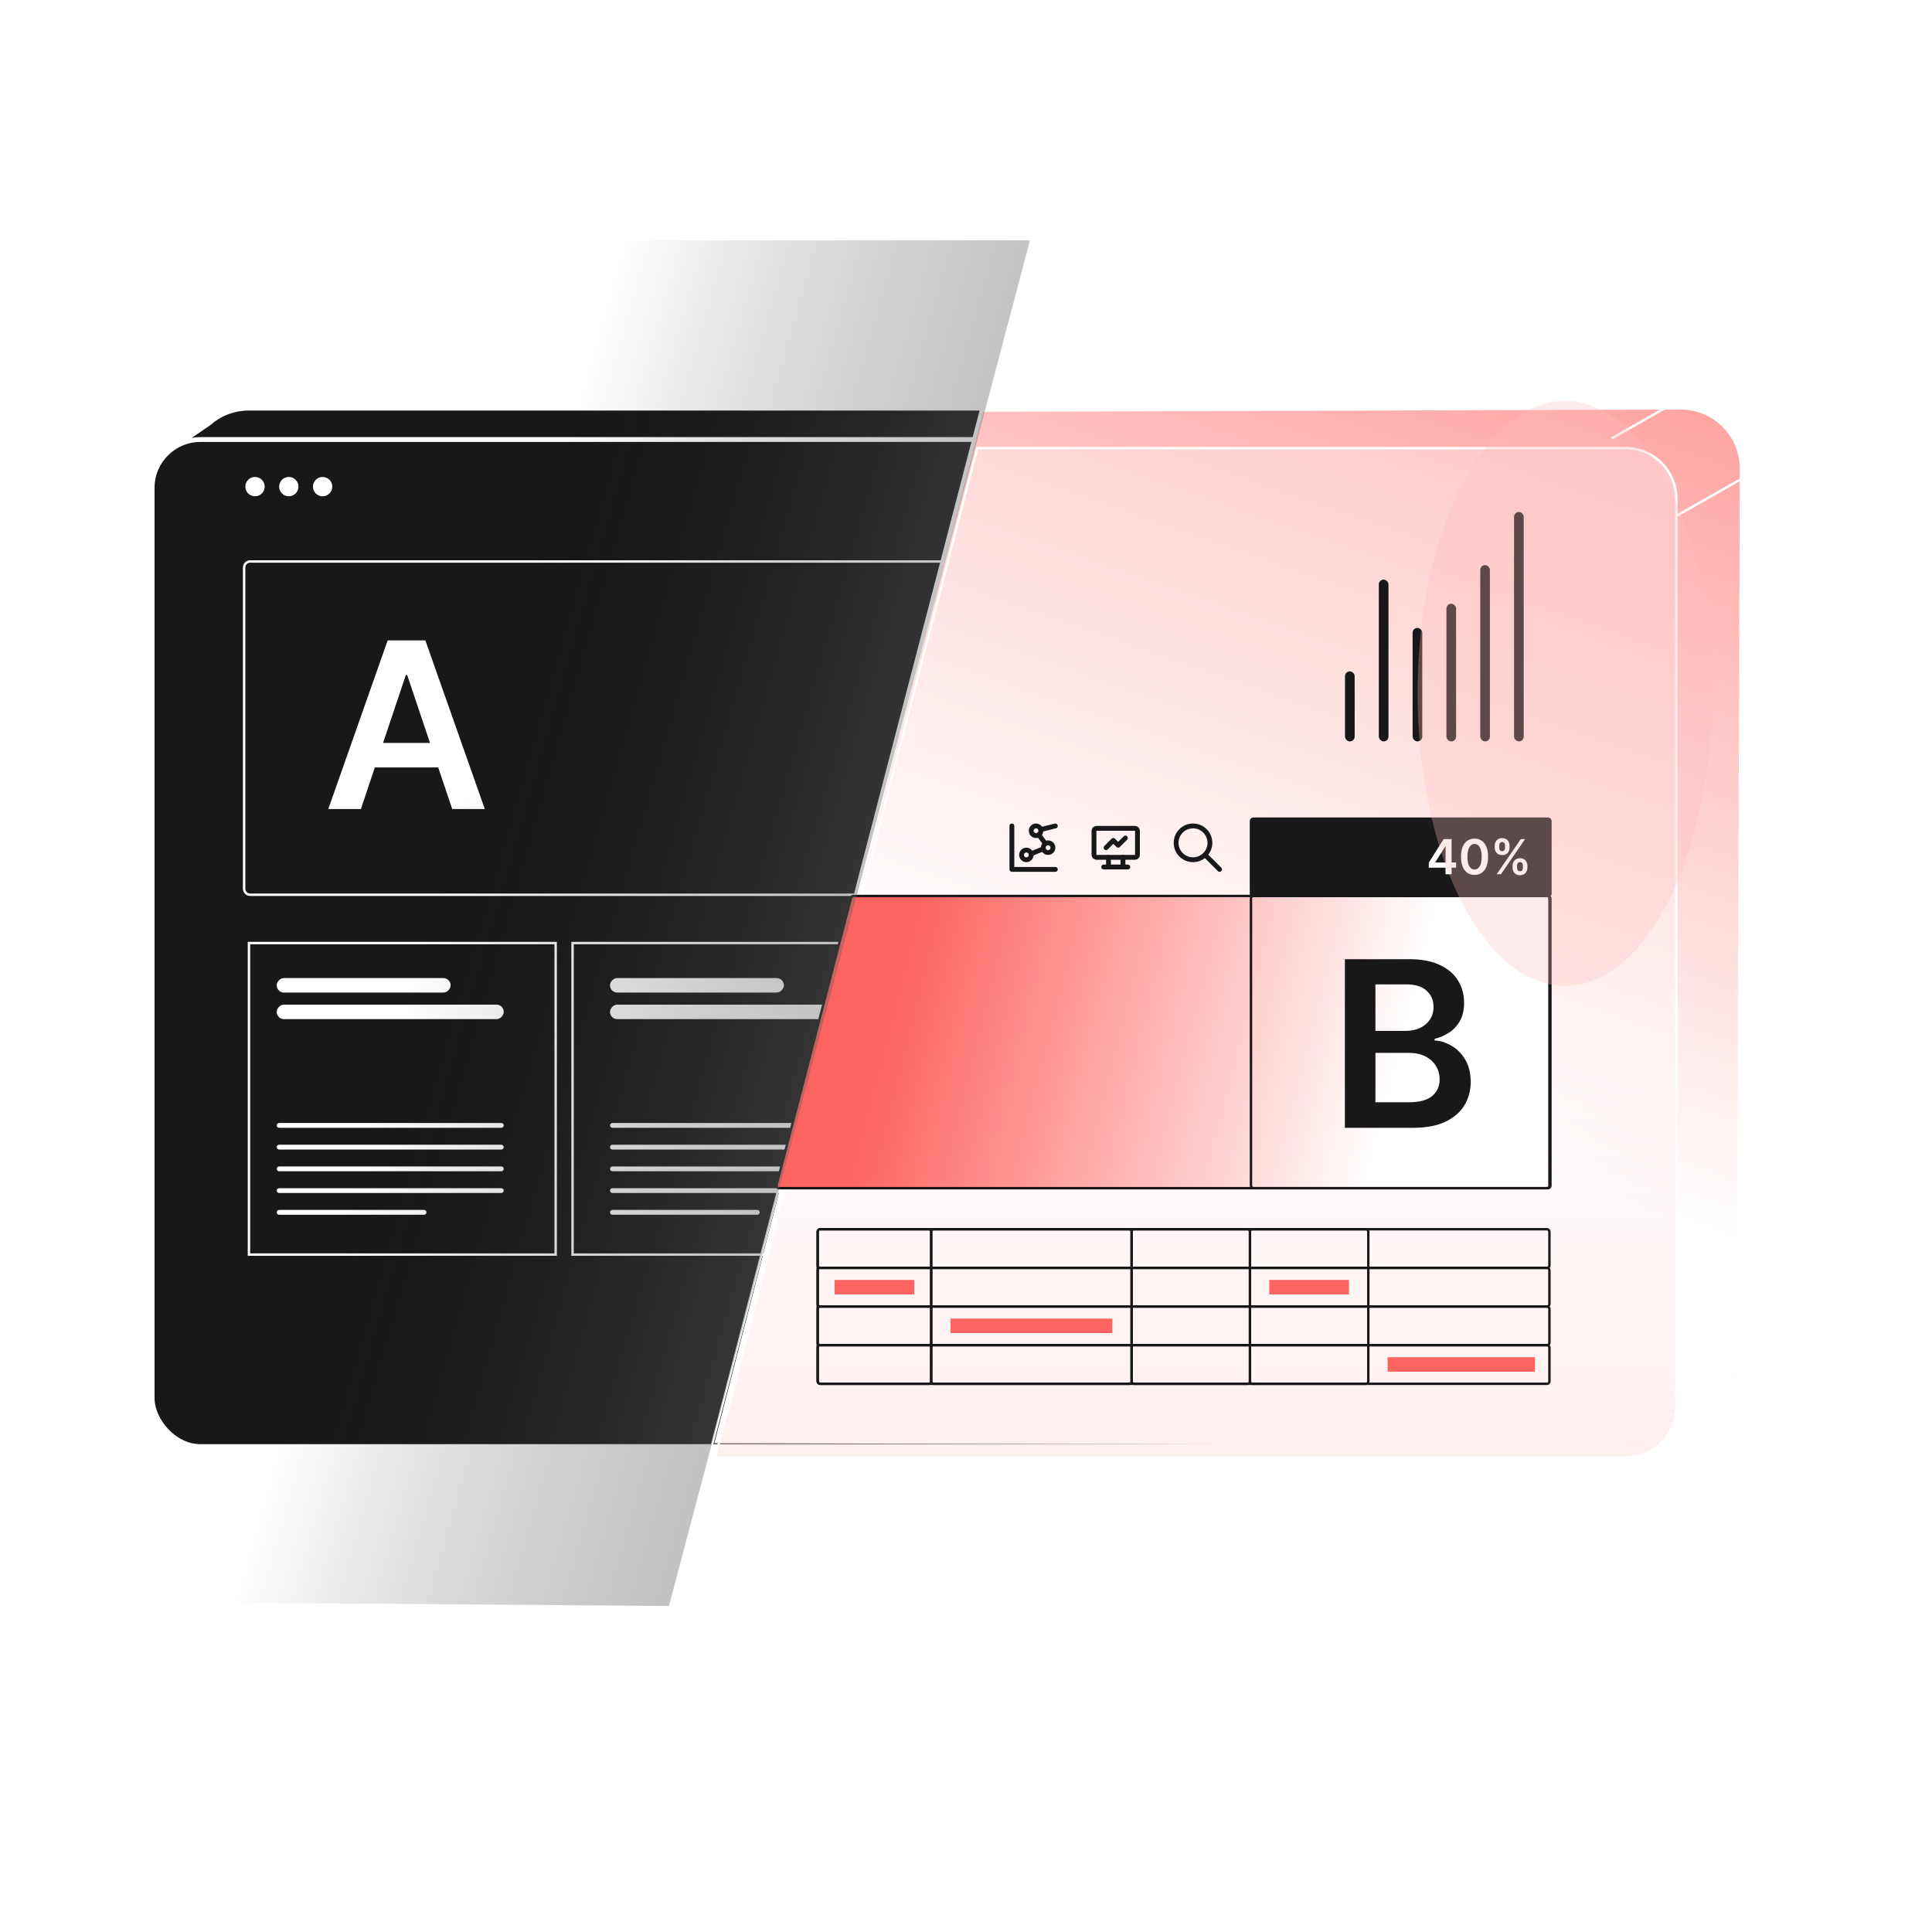 <svg width="800" height="800" viewBox="0 0 800 800" fill="none" xmlns="http://www.w3.org/2000/svg">
<g clip-path="url(#clip0_8_188)">
<circle cx="471.588" cy="530.5" r="17.5" stroke="white"/>
<circle cx="509.588" cy="530.5" r="17.5" stroke="white"/>
<circle cx="547.588" cy="530.5" r="17.5" stroke="white"/>
<circle cx="585.588" cy="530.5" r="17.5" stroke="white"/>
<circle cx="623.588" cy="530.5" r="17.5" stroke="white"/>
<circle cx="661.588" cy="530.5" r="17.5" stroke="white"/>
<circle cx="699.588" cy="530.5" r="17.5" stroke="white"/>
<circle cx="737.588" cy="530.5" r="17.5" stroke="white"/>
<circle cx="775.588" cy="530.5" r="17.5" stroke="white"/>
<circle cx="471.588" cy="568.5" r="17.5" stroke="white"/>
<circle cx="509.588" cy="568.5" r="17.5" stroke="white"/>
<circle cx="547.588" cy="568.5" r="17.5" stroke="white"/>
<circle cx="585.588" cy="568.5" r="17.5" stroke="white"/>
<circle cx="623.588" cy="568.5" r="17.5" stroke="white"/>
<circle cx="661.588" cy="568.5" r="17.5" stroke="white"/>
<circle cx="699.588" cy="568.5" r="17.5" stroke="white"/>
<circle cx="737.588" cy="568.5" r="17.5" stroke="white"/>
<circle cx="775.588" cy="568.5" r="17.5" stroke="white"/>
<circle cx="471.588" cy="606.5" r="17.5" stroke="white"/>
<circle cx="509.588" cy="606.5" r="17.5" stroke="white"/>
<circle cx="547.588" cy="606.5" r="17.5" stroke="white"/>
<circle cx="585.588" cy="606.5" r="17.5" stroke="white"/>
<circle cx="623.588" cy="606.5" r="17.5" stroke="white"/>
<circle cx="661.588" cy="606.5" r="17.5" stroke="white"/>
<circle cx="699.588" cy="606.5" r="17.5" stroke="white"/>
<circle cx="737.588" cy="606.5" r="17.5" stroke="white"/>
<circle cx="775.588" cy="606.5" r="17.5" stroke="white"/>
<circle cx="471.588" cy="644.5" r="17.5" stroke="white"/>
<circle cx="509.588" cy="644.5" r="17.5" stroke="white"/>
<circle cx="547.588" cy="644.5" r="17.5" stroke="white"/>
<circle cx="585.588" cy="644.5" r="17.5" stroke="white"/>
<circle cx="623.588" cy="644.5" r="17.5" stroke="white"/>
<circle cx="661.588" cy="644.5" r="17.5" stroke="white"/>
<circle cx="699.588" cy="644.5" r="17.5" stroke="white"/>
<circle cx="737.588" cy="644.5" r="17.5" stroke="white"/>
<circle cx="775.588" cy="644.5" r="17.5" stroke="white"/>
<circle cx="471.588" cy="682.5" r="17.5" stroke="white"/>
<circle cx="509.588" cy="682.5" r="17.5" stroke="white"/>
<circle cx="547.588" cy="682.5" r="17.5" stroke="white"/>
<circle cx="585.588" cy="682.5" r="17.5" stroke="white"/>
<circle cx="623.588" cy="682.5" r="17.5" stroke="white"/>
<circle cx="661.588" cy="682.5" r="17.5" stroke="white"/>
<circle cx="699.588" cy="682.5" r="17.5" stroke="white"/>
<circle cx="737.588" cy="682.5" r="17.5" stroke="white"/>
<circle cx="775.588" cy="682.5" r="17.5" stroke="white"/>
<path fill-rule="evenodd" clip-rule="evenodd" d="M78.306 190.077C78.105 191.355 78 192.665 78 194V561C78 574.807 89.193 586 103 586H667.09L682.77 596.544L708 583L707.948 582.965C715.724 578.727 721 570.48 721 561V194C721 180.193 709.807 169 696 169H103C96.632 169 90.82 171.381 86.405 175.302L71.5 185.5L78.306 190.077Z" fill="#18181A"/>
<path d="M78.306 190.077L79.294 190.232L79.393 189.603L78.864 189.247L78.306 190.077ZM667.09 586L667.648 585.17L667.395 585H667.09V586ZM682.77 596.544L682.212 597.374L682.712 597.71L683.243 597.425L682.77 596.544ZM708 583L708.473 583.881L709.944 583.092L708.554 582.167L708 583ZM707.948 582.965L707.469 582.087L706.015 582.88L707.394 583.798L707.948 582.965ZM86.405 175.302L86.97 176.127L87.022 176.091L87.069 176.049L86.405 175.302ZM71.5 185.5L70.935 184.675L69.719 185.507L70.942 186.33L71.5 185.5ZM79 194C79 192.718 79.1 191.459 79.294 190.232L77.318 189.921C77.109 191.25 77 192.613 77 194H79ZM79 561V194H77V561H79ZM103 585C89.745 585 79 574.255 79 561H77C77 575.359 88.641 587 103 587V585ZM667.09 585H103V587H667.09V585ZM683.328 595.714L667.648 585.17L666.532 586.83L682.212 597.374L683.328 595.714ZM707.527 582.119L682.297 595.663L683.243 597.425L708.473 583.881L707.527 582.119ZM707.394 583.798L707.446 583.833L708.554 582.167L708.502 582.133L707.394 583.798ZM720 561C720 570.099 714.937 578.017 707.469 582.087L708.427 583.843C716.511 579.437 722 570.86 722 561H720ZM720 194V561H722V194H720ZM696 170C709.255 170 720 180.745 720 194H722C722 179.641 710.359 168 696 168V170ZM103 170H696V168H103V170ZM87.069 176.049C91.308 172.285 96.886 170 103 170V168C96.378 168 90.331 170.477 85.741 174.554L87.069 176.049ZM72.065 186.325L86.97 176.127L85.841 174.476L70.935 184.675L72.065 186.325ZM78.864 189.247L72.058 184.67L70.942 186.33L77.748 190.907L78.864 189.247Z" fill="white"/>
<rect x="63" y="182" width="630" height="417" rx="20" fill="#18181A" stroke="white" stroke-width="2"/>
<path d="M424.588 99L277.5 665" stroke="white"/>
<path d="M101.088 368V235C101.088 233.619 102.208 232.5 103.588 232.5H237.588H462.94L426.737 370.5H237.588H103.588C102.208 370.5 101.088 369.381 101.088 368Z" stroke="white"/>
<circle cx="105.588" cy="201.5" r="4" fill="white"/>
<circle cx="119.588" cy="201.5" r="4" fill="white"/>
<circle cx="133.588" cy="201.5" r="4" fill="white"/>
<path d="M149.441 335H135.941L160.52 265.182H176.134L200.747 335H187.247L168.6 279.5H168.054L149.441 335ZM149.884 307.625H186.702V317.784H149.884V307.625Z" fill="white"/>
<rect x="103.088" y="390.5" width="127" height="129" stroke="white"/>
<rect x="0.5" y="-0.5" width="71" height="5" rx="2.5" transform="matrix(1 0 0 -1 114.588 410)" fill="white" stroke="white"/>
<rect x="0.5" y="-0.5" width="93" height="5" rx="2.5" transform="matrix(1 0 0 -1 114.588 421)" fill="white" stroke="white"/>
<rect x="0.5" y="-0.5" width="93" height="1" rx="0.5" transform="matrix(1 0 0 -1 114.588 466)" fill="white" stroke="white"/>
<rect x="0.5" y="-0.5" width="93" height="1" rx="0.5" transform="matrix(1 0 0 -1 114.588 475)" fill="white" stroke="white"/>
<rect x="0.5" y="-0.5" width="93" height="1" rx="0.5" transform="matrix(1 0 0 -1 114.588 484)" fill="white" stroke="white"/>
<rect x="0.5" y="-0.5" width="93" height="1" rx="0.5" transform="matrix(1 0 0 -1 114.588 493)" fill="white" stroke="white"/>
<rect x="0.5" y="-0.5" width="61" height="1" rx="0.5" transform="matrix(1 0 0 -1 114.588 502)" fill="white" stroke="white"/>
<rect x="0.5" y="-0.5" width="71" height="5" rx="2.5" transform="matrix(1 0 0 -1 252.588 410)" fill="white" stroke="white"/>
<rect x="0.5" y="-0.5" width="93" height="5" rx="2.5" transform="matrix(1 0 0 -1 252.588 421)" fill="white" stroke="white"/>
<rect x="0.5" y="-0.5" width="93" height="1" rx="0.5" transform="matrix(1 0 0 -1 252.588 466)" fill="white" stroke="white"/>
<rect x="0.5" y="-0.5" width="93" height="1" rx="0.5" transform="matrix(1 0 0 -1 252.588 475)" fill="white" stroke="white"/>
<rect x="0.5" y="-0.5" width="93" height="1" rx="0.5" transform="matrix(1 0 0 -1 252.588 484)" fill="white" stroke="white"/>
<rect x="0.5" y="-0.5" width="93" height="1" rx="0.5" transform="matrix(1 0 0 -1 252.588 493)" fill="white" stroke="white"/>
<rect x="0.5" y="-0.5" width="61" height="1" rx="0.5" transform="matrix(1 0 0 -1 252.588 502)" fill="white" stroke="white"/>
<rect x="237.088" y="390.5" width="127" height="129" stroke="white"/>
<rect x="0.5" y="-0.5" width="71" height="5" rx="2.5" transform="matrix(1 0 0 -1 390.588 410)" fill="white" stroke="white"/>
<rect x="0.5" y="-0.5" width="93" height="5" rx="2.5" transform="matrix(1 0 0 -1 390.588 421)" fill="white" stroke="white"/>
<rect x="0.5" y="-0.5" width="93" height="1" rx="0.5" transform="matrix(1 0 0 -1 390.588 466)" fill="white" stroke="white"/>
<rect x="0.5" y="-0.5" width="93" height="1" rx="0.5" transform="matrix(1 0 0 -1 390.588 475)" fill="white" stroke="white"/>
<rect x="0.5" y="-0.5" width="93" height="1" rx="0.5" transform="matrix(1 0 0 -1 390.588 484)" fill="white" stroke="white"/>
<rect x="0.5" y="-0.5" width="93" height="1" rx="0.5" transform="matrix(1 0 0 -1 390.588 493)" fill="white" stroke="white"/>
<rect x="0.5" y="-0.5" width="61" height="1" rx="0.5" transform="matrix(1 0 0 -1 390.588 502)" fill="white" stroke="white"/>
<rect x="371.088" y="390.5" width="127" height="129" stroke="white"/>
<path d="M406.75 170.012L296.41 597.121L669.993 597.938C675.661 597.951 681.236 596.503 686.182 593.735L707.401 581.859C714.958 577.629 719.651 569.657 719.68 560.997L720.915 194.165C720.962 180.294 709.706 169.036 695.835 169.081L406.75 170.012Z" fill="url(#paint0_linear_8_188)" stroke="white"/>
<g filter="url(#filter0_bi_8_188)">
<path d="M404.654 181.574L296.154 599.572L673.154 599.573C684.752 599.573 694.154 590.171 694.154 578.573V202.574C694.154 190.976 684.752 181.574 673.154 181.574H404.654Z" fill="url(#paint1_linear_8_188)" fill-opacity="0.35"/>
<path d="M404.654 181.574L296.154 599.572L673.154 599.573C684.752 599.573 694.154 590.171 694.154 578.573V202.574C694.154 190.976 684.752 181.574 673.154 181.574H404.654Z" stroke="white"/>
</g>
<path d="M641.589 491V372C641.589 371.448 641.141 371 640.589 371H353.362C352.907 371 352.509 371.308 352.394 371.749L321.543 490.749C321.379 491.382 321.857 492 322.511 492H640.589C641.141 492 641.589 491.552 641.589 491Z" fill="url(#paint2_linear_8_188)" stroke="#18181A"/>
<path d="M556.886 467V397.182H583.614C588.659 397.182 592.852 397.977 596.193 399.568C599.557 401.136 602.068 403.284 603.727 406.011C605.409 408.739 606.25 411.83 606.25 415.284C606.25 418.125 605.705 420.557 604.614 422.58C603.523 424.58 602.057 426.205 600.216 427.455C598.375 428.705 596.318 429.602 594.045 430.148V430.83C596.523 430.966 598.898 431.727 601.17 433.114C603.466 434.477 605.341 436.409 606.795 438.909C608.25 441.409 608.977 444.432 608.977 447.977C608.977 451.591 608.102 454.841 606.352 457.727C604.602 460.591 601.966 462.852 598.443 464.511C594.92 466.17 590.489 467 585.148 467H556.886ZM569.534 456.432H583.136C587.727 456.432 591.034 455.557 593.057 453.807C595.102 452.034 596.125 449.761 596.125 446.989C596.125 444.92 595.614 443.057 594.591 441.398C593.568 439.716 592.114 438.398 590.227 437.443C588.341 436.466 586.091 435.977 583.477 435.977H569.534V456.432ZM569.534 426.875H582.045C584.227 426.875 586.193 426.477 587.943 425.682C589.693 424.864 591.068 423.716 592.068 422.239C593.091 420.739 593.602 418.966 593.602 416.92C593.602 414.216 592.648 411.989 590.739 410.239C588.852 408.489 586.045 407.614 582.318 407.614H569.534V426.875Z" fill="#18181A"/>
<rect x="518" y="371" width="124" height="121" rx="1" stroke="#18181A"/>
<rect x="518" y="339" width="124" height="32" rx="1" fill="#18181A" stroke="#18181A"/>
<path d="M591.618 359.301V357.206L597.79 347.455H599.537V350.438H598.472L594.317 357.021V357.135H602.932V359.301H591.618ZM598.557 362V358.662L598.586 357.724V347.455H601.071V362H598.557ZM610.578 362.277C609.408 362.277 608.404 361.981 607.566 361.389C606.733 360.793 606.091 359.933 605.642 358.811C605.197 357.684 604.974 356.328 604.974 354.741C604.979 353.155 605.204 351.806 605.649 350.693C606.099 349.576 606.74 348.723 607.573 348.136C608.412 347.549 609.413 347.256 610.578 347.256C611.742 347.256 612.744 347.549 613.582 348.136C614.42 348.723 615.062 349.576 615.507 350.693C615.957 351.811 616.181 353.16 616.181 354.741C616.181 356.332 615.957 357.691 615.507 358.818C615.062 359.94 614.42 360.797 613.582 361.389C612.749 361.981 611.747 362.277 610.578 362.277ZM610.578 360.054C611.487 360.054 612.204 359.607 612.73 358.712C613.26 357.812 613.525 356.489 613.525 354.741C613.525 353.586 613.404 352.616 613.163 351.83C612.921 351.044 612.581 350.452 612.14 350.054C611.7 349.652 611.179 349.45 610.578 349.45C609.673 349.45 608.958 349.9 608.433 350.8C607.907 351.695 607.642 353.009 607.637 354.741C607.633 355.902 607.749 356.877 607.985 357.668C608.227 358.458 608.568 359.055 609.008 359.457C609.448 359.855 609.972 360.054 610.578 360.054ZM626.318 359.273V358.506C626.318 357.942 626.437 357.424 626.673 356.95C626.915 356.477 627.265 356.096 627.724 355.807C628.184 355.518 628.74 355.374 629.393 355.374C630.066 355.374 630.629 355.518 631.084 355.807C631.538 356.091 631.882 356.47 632.114 356.943C632.35 357.417 632.469 357.937 632.469 358.506V359.273C632.469 359.836 632.35 360.355 632.114 360.828C631.877 361.302 631.529 361.683 631.07 361.972C630.615 362.26 630.056 362.405 629.393 362.405C628.731 362.405 628.169 362.26 627.71 361.972C627.251 361.683 626.903 361.302 626.666 360.828C626.434 360.355 626.318 359.836 626.318 359.273ZM628.172 358.506V359.273C628.172 359.647 628.262 359.99 628.442 360.303C628.622 360.615 628.939 360.771 629.393 360.771C629.853 360.771 630.168 360.617 630.338 360.31C630.513 359.997 630.601 359.652 630.601 359.273V358.506C630.601 358.127 630.518 357.781 630.352 357.469C630.187 357.152 629.867 356.993 629.393 356.993C628.948 356.993 628.633 357.152 628.449 357.469C628.264 357.781 628.172 358.127 628.172 358.506ZM618.925 350.949V350.182C618.925 349.614 619.045 349.093 619.287 348.619C619.528 348.146 619.879 347.767 620.338 347.483C620.797 347.194 621.354 347.05 622.007 347.05C622.675 347.05 623.236 347.194 623.69 347.483C624.15 347.767 624.495 348.146 624.727 348.619C624.959 349.093 625.075 349.614 625.075 350.182V350.949C625.075 351.517 624.957 352.038 624.72 352.511C624.488 352.98 624.142 353.357 623.683 353.641C623.224 353.925 622.665 354.067 622.007 354.067C621.339 354.067 620.776 353.925 620.317 353.641C619.862 353.357 619.517 352.978 619.28 352.504C619.043 352.031 618.925 351.512 618.925 350.949ZM620.793 350.182V350.949C620.793 351.328 620.88 351.673 621.055 351.986C621.235 352.294 621.553 352.447 622.007 352.447C622.462 352.447 622.774 352.294 622.945 351.986C623.12 351.673 623.207 351.328 623.207 350.949V350.182C623.207 349.803 623.124 349.457 622.959 349.145C622.793 348.828 622.476 348.669 622.007 348.669C621.557 348.669 621.242 348.828 621.062 349.145C620.883 349.462 620.793 349.808 620.793 350.182ZM619.734 362L629.734 347.455H631.51L621.51 362H619.734Z" fill="white"/>
<rect x="556.938" y="278" width="4" height="29" rx="2" fill="#18181A"/>
<rect x="570.938" y="240" width="4" height="67" rx="2" fill="#18181A"/>
<rect x="584.938" y="260" width="4" height="47" rx="2" fill="#18181A"/>
<rect x="598.938" y="250" width="4" height="57" rx="2" fill="#18181A"/>
<rect x="612.938" y="234" width="4" height="73" rx="2" fill="#18181A"/>
<rect x="626.938" y="212" width="4" height="95" rx="2" fill="#18181A"/>
<rect x="345.588" y="530" width="33" height="6" fill="#FD6460"/>
<rect x="525.588" y="530" width="33" height="6" fill="#FD6460"/>
<rect x="574.588" y="562" width="61" height="6" fill="#FD6460"/>
<rect x="393.588" y="546" width="67" height="6" fill="#FD6460"/>
<rect x="338.588" y="509" width="303" height="16" rx="1" stroke="#18181A"/>
<rect x="338.588" y="525" width="303" height="16" rx="1" stroke="#18181A"/>
<rect x="338.588" y="541" width="303" height="16" rx="1" stroke="#18181A"/>
<rect x="338.588" y="557" width="303" height="16" rx="1" stroke="#18181A"/>
<rect x="338.588" y="509" width="47" height="64" rx="1" stroke="#18181A"/>
<rect x="385.588" y="509" width="83" height="64" rx="1" stroke="#18181A"/>
<rect x="468.588" y="509" width="49" height="64" rx="1" stroke="#18181A"/>
<rect x="517.588" y="509" width="49" height="64" rx="1" stroke="#18181A"/>
<path d="M14 663L277 665L426.5 99.5H-9L14 663Z" fill="url(#paint3_linear_8_188)"/>
<g clip-path="url(#clip1_8_188)">
<path d="M419 342V360H437" stroke="#18181A" stroke-width="2" stroke-linecap="round" stroke-linejoin="round"/>
<path d="M423 354C423 354.53 423.211 355.039 423.586 355.414C423.961 355.789 424.47 356 425 356C425.53 356 426.039 355.789 426.414 355.414C426.789 355.039 427 354.53 427 354C427 353.47 426.789 352.961 426.414 352.586C426.039 352.211 425.53 352 425 352C424.47 352 423.961 352.211 423.586 352.586C423.211 352.961 423 353.47 423 354Z" stroke="#18181A" stroke-width="2" stroke-linecap="round" stroke-linejoin="round"/>
<path d="M427 344C427 344.53 427.211 345.039 427.586 345.414C427.961 345.789 428.47 346 429 346C429.53 346 430.039 345.789 430.414 345.414C430.789 345.039 431 344.53 431 344C431 343.47 430.789 342.961 430.414 342.586C430.039 342.211 429.53 342 429 342C428.47 342 427.961 342.211 427.586 342.586C427.211 342.961 427 343.47 427 344Z" stroke="#18181A" stroke-width="2" stroke-linecap="round" stroke-linejoin="round"/>
<path d="M432 351C432 351.53 432.211 352.039 432.586 352.414C432.961 352.789 433.47 353 434 353C434.53 353 435.039 352.789 435.414 352.414C435.789 352.039 436 351.53 436 351C436 350.47 435.789 349.961 435.414 349.586C435.039 349.211 434.53 349 434 349C433.47 349 432.961 349.211 432.586 349.586C432.211 349.961 432 350.47 432 351Z" stroke="#18181A" stroke-width="2" stroke-linecap="round" stroke-linejoin="round"/>
<path d="M437 342L431 343.5" stroke="#18181A" stroke-width="2" stroke-linecap="round" stroke-linejoin="round"/>
<path d="M430.113 345.65L432.884 349.345" stroke="#18181A" stroke-width="2" stroke-linecap="round" stroke-linejoin="round"/>
<path d="M432 351.5L427 353.5" stroke="#18181A" stroke-width="2" stroke-linecap="round" stroke-linejoin="round"/>
</g>
<g clip-path="url(#clip2_8_188)">
<path d="M453 344C453 343.735 453.105 343.48 453.293 343.293C453.48 343.105 453.735 343 454 343H470C470.265 343 470.52 343.105 470.707 343.293C470.895 343.48 471 343.735 471 344V354C471 354.265 470.895 354.52 470.707 354.707C470.52 354.895 470.265 355 470 355H454C453.735 355 453.48 354.895 453.293 354.707C453.105 354.52 453 354.265 453 354V344Z" stroke="#18181A" stroke-width="2" stroke-linecap="round" stroke-linejoin="round"/>
<path d="M457 359H467" stroke="#18181A" stroke-width="2" stroke-linecap="round" stroke-linejoin="round"/>
<path d="M459 355V359" stroke="#18181A" stroke-width="2" stroke-linecap="round" stroke-linejoin="round"/>
<path d="M465 355V359" stroke="#18181A" stroke-width="2" stroke-linecap="round" stroke-linejoin="round"/>
<path d="M458 351L461 348L463 350L466 347" stroke="#18181A" stroke-width="2" stroke-linecap="round" stroke-linejoin="round"/>
</g>
<g clip-path="url(#clip3_8_188)">
<path d="M487 349C487 349.919 487.181 350.83 487.533 351.679C487.885 352.528 488.4 353.3 489.05 353.95C489.7 354.6 490.472 355.115 491.321 355.467C492.17 355.819 493.081 356 494 356C494.919 356 495.83 355.819 496.679 355.467C497.528 355.115 498.3 354.6 498.95 353.95C499.6 353.3 500.115 352.528 500.467 351.679C500.819 350.83 501 349.919 501 349C501 348.081 500.819 347.17 500.467 346.321C500.115 345.472 499.6 344.7 498.95 344.05C498.3 343.4 497.528 342.885 496.679 342.533C495.83 342.181 494.919 342 494 342C493.081 342 492.17 342.181 491.321 342.533C490.472 342.885 489.7 343.4 489.05 344.05C488.4 344.7 487.885 345.472 487.533 346.321C487.181 347.17 487 348.081 487 349Z" stroke="#18181A" stroke-width="2" stroke-linecap="round" stroke-linejoin="round"/>
<path d="M505 360L499 354" stroke="#18181A" stroke-width="2" stroke-linecap="round" stroke-linejoin="round"/>
</g>
<path d="M25 191H43" stroke="white" stroke-linecap="round"/>
<path d="M25 207H34" stroke="white" stroke-linecap="round"/>
<path d="M25 223H43" stroke="white" stroke-linecap="round"/>
<path d="M25 239H34" stroke="white" stroke-linecap="round"/>
<path d="M25 255H43" stroke="white" stroke-linecap="round"/>
<path d="M25 271H34" stroke="white" stroke-linecap="round"/>
<path d="M25 287H43" stroke="white" stroke-linecap="round"/>
<path d="M25 303H34" stroke="white" stroke-linecap="round"/>
<path d="M25 319H43" stroke="white" stroke-linecap="round"/>
<path d="M25 335H34" stroke="white" stroke-linecap="round"/>
<path d="M25 351H43" stroke="white" stroke-linecap="round"/>
<path d="M25 367H34" stroke="white" stroke-linecap="round"/>
<path d="M25 383H43" stroke="white" stroke-linecap="round"/>
<path d="M25 399H34" stroke="white" stroke-linecap="round"/>
<path d="M25 415H43" stroke="white" stroke-linecap="round"/>
<path d="M25 431H34" stroke="white" stroke-linecap="round"/>
<path d="M25 447H43" stroke="white" stroke-linecap="round"/>
<path d="M25 463H34" stroke="white" stroke-linecap="round"/>
<path d="M25 479H43" stroke="white" stroke-linecap="round"/>
<path d="M25 495H34" stroke="white" stroke-linecap="round"/>
<path d="M25 511H43" stroke="white" stroke-linecap="round"/>
<path d="M25 527H34" stroke="white" stroke-linecap="round"/>
<path d="M25 543H43" stroke="white" stroke-linecap="round"/>
<path d="M25 559H34" stroke="white" stroke-linecap="round"/>
<path d="M25 575H43" stroke="white" stroke-linecap="round"/>
<path d="M25 591H34" stroke="white" stroke-linecap="round"/>
<path d="M694.154 213.641L721 198.36" stroke="white"/>
<path d="M667.309 181.574L689.913 168.706" stroke="white"/>
<g opacity="0.3" filter="url(#filter1_f_8_188)">
<ellipse cx="647.972" cy="287.116" rx="60.972" ry="121.116" fill="#FFBDBD"/>
</g>
</g>
<defs>
<filter id="filter0_bi_8_188" x="280.808" y="166.374" width="428.546" height="448.4" filterUnits="userSpaceOnUse" color-interpolation-filters="sRGB">
<feFlood flood-opacity="0" result="BackgroundImageFix"/>
<feGaussianBlur in="BackgroundImageFix" stdDeviation="7.35"/>
<feComposite in2="SourceAlpha" operator="in" result="effect1_backgroundBlur_8_188"/>
<feBlend mode="normal" in="SourceGraphic" in2="effect1_backgroundBlur_8_188" result="shape"/>
<feColorMatrix in="SourceAlpha" type="matrix" values="0 0 0 0 0 0 0 0 0 0 0 0 0 0 0 0 0 0 127 0" result="hardAlpha"/>
<feOffset dy="4"/>
<feGaussianBlur stdDeviation="3.5"/>
<feComposite in2="hardAlpha" operator="arithmetic" k2="-1" k3="1"/>
<feColorMatrix type="matrix" values="0 0 0 0 1 0 0 0 0 1 0 0 0 0 1 0 0 0 0.6 0"/>
<feBlend mode="normal" in2="shape" result="effect2_innerShadow_8_188"/>
</filter>
<filter id="filter1_f_8_188" x="487" y="66" width="321.944" height="442.232" filterUnits="userSpaceOnUse" color-interpolation-filters="sRGB">
<feFlood flood-opacity="0" result="BackgroundImageFix"/>
<feBlend mode="normal" in="SourceGraphic" in2="BackgroundImageFix" result="shape"/>
<feGaussianBlur stdDeviation="50" result="effect1_foregroundBlur_8_188"/>
</filter>
<linearGradient id="paint0_linear_8_188" x1="569.346" y1="462.114" x2="749.608" y2="-56.535" gradientUnits="userSpaceOnUse">
<stop stop-color="white"/>
<stop offset="1" stop-color="#FD6460"/>
</linearGradient>
<linearGradient id="paint1_linear_8_188" x1="495.154" y1="189.662" x2="495.154" y2="599.573" gradientUnits="userSpaceOnUse">
<stop stop-color="white"/>
<stop offset="0.631" stop-color="white"/>
<stop offset="1" stop-color="#FFBDBD" stop-opacity="0.67"/>
</linearGradient>
<linearGradient id="paint2_linear_8_188" x1="376.5" y1="389.5" x2="578.5" y2="440.5" gradientUnits="userSpaceOnUse">
<stop stop-color="#FD6460"/>
<stop offset="1" stop-color="white"/>
</linearGradient>
<linearGradient id="paint3_linear_8_188" x1="678.5" y1="231.5" x2="255.326" y2="110.311" gradientUnits="userSpaceOnUse">
<stop stop-color="#D9D9D9"/>
<stop offset="1" stop-color="#18181A" stop-opacity="0"/>
</linearGradient>
<clipPath id="clip0_8_188">
<rect width="800" height="800" fill="white"/>
</clipPath>
<clipPath id="clip1_8_188">
<rect width="24" height="24" fill="white" transform="translate(416 339)"/>
</clipPath>
<clipPath id="clip2_8_188">
<rect width="24" height="24" fill="white" transform="translate(450 339)"/>
</clipPath>
<clipPath id="clip3_8_188">
<rect width="24" height="24" fill="white" transform="translate(484 339)"/>
</clipPath>
</defs>
</svg>
